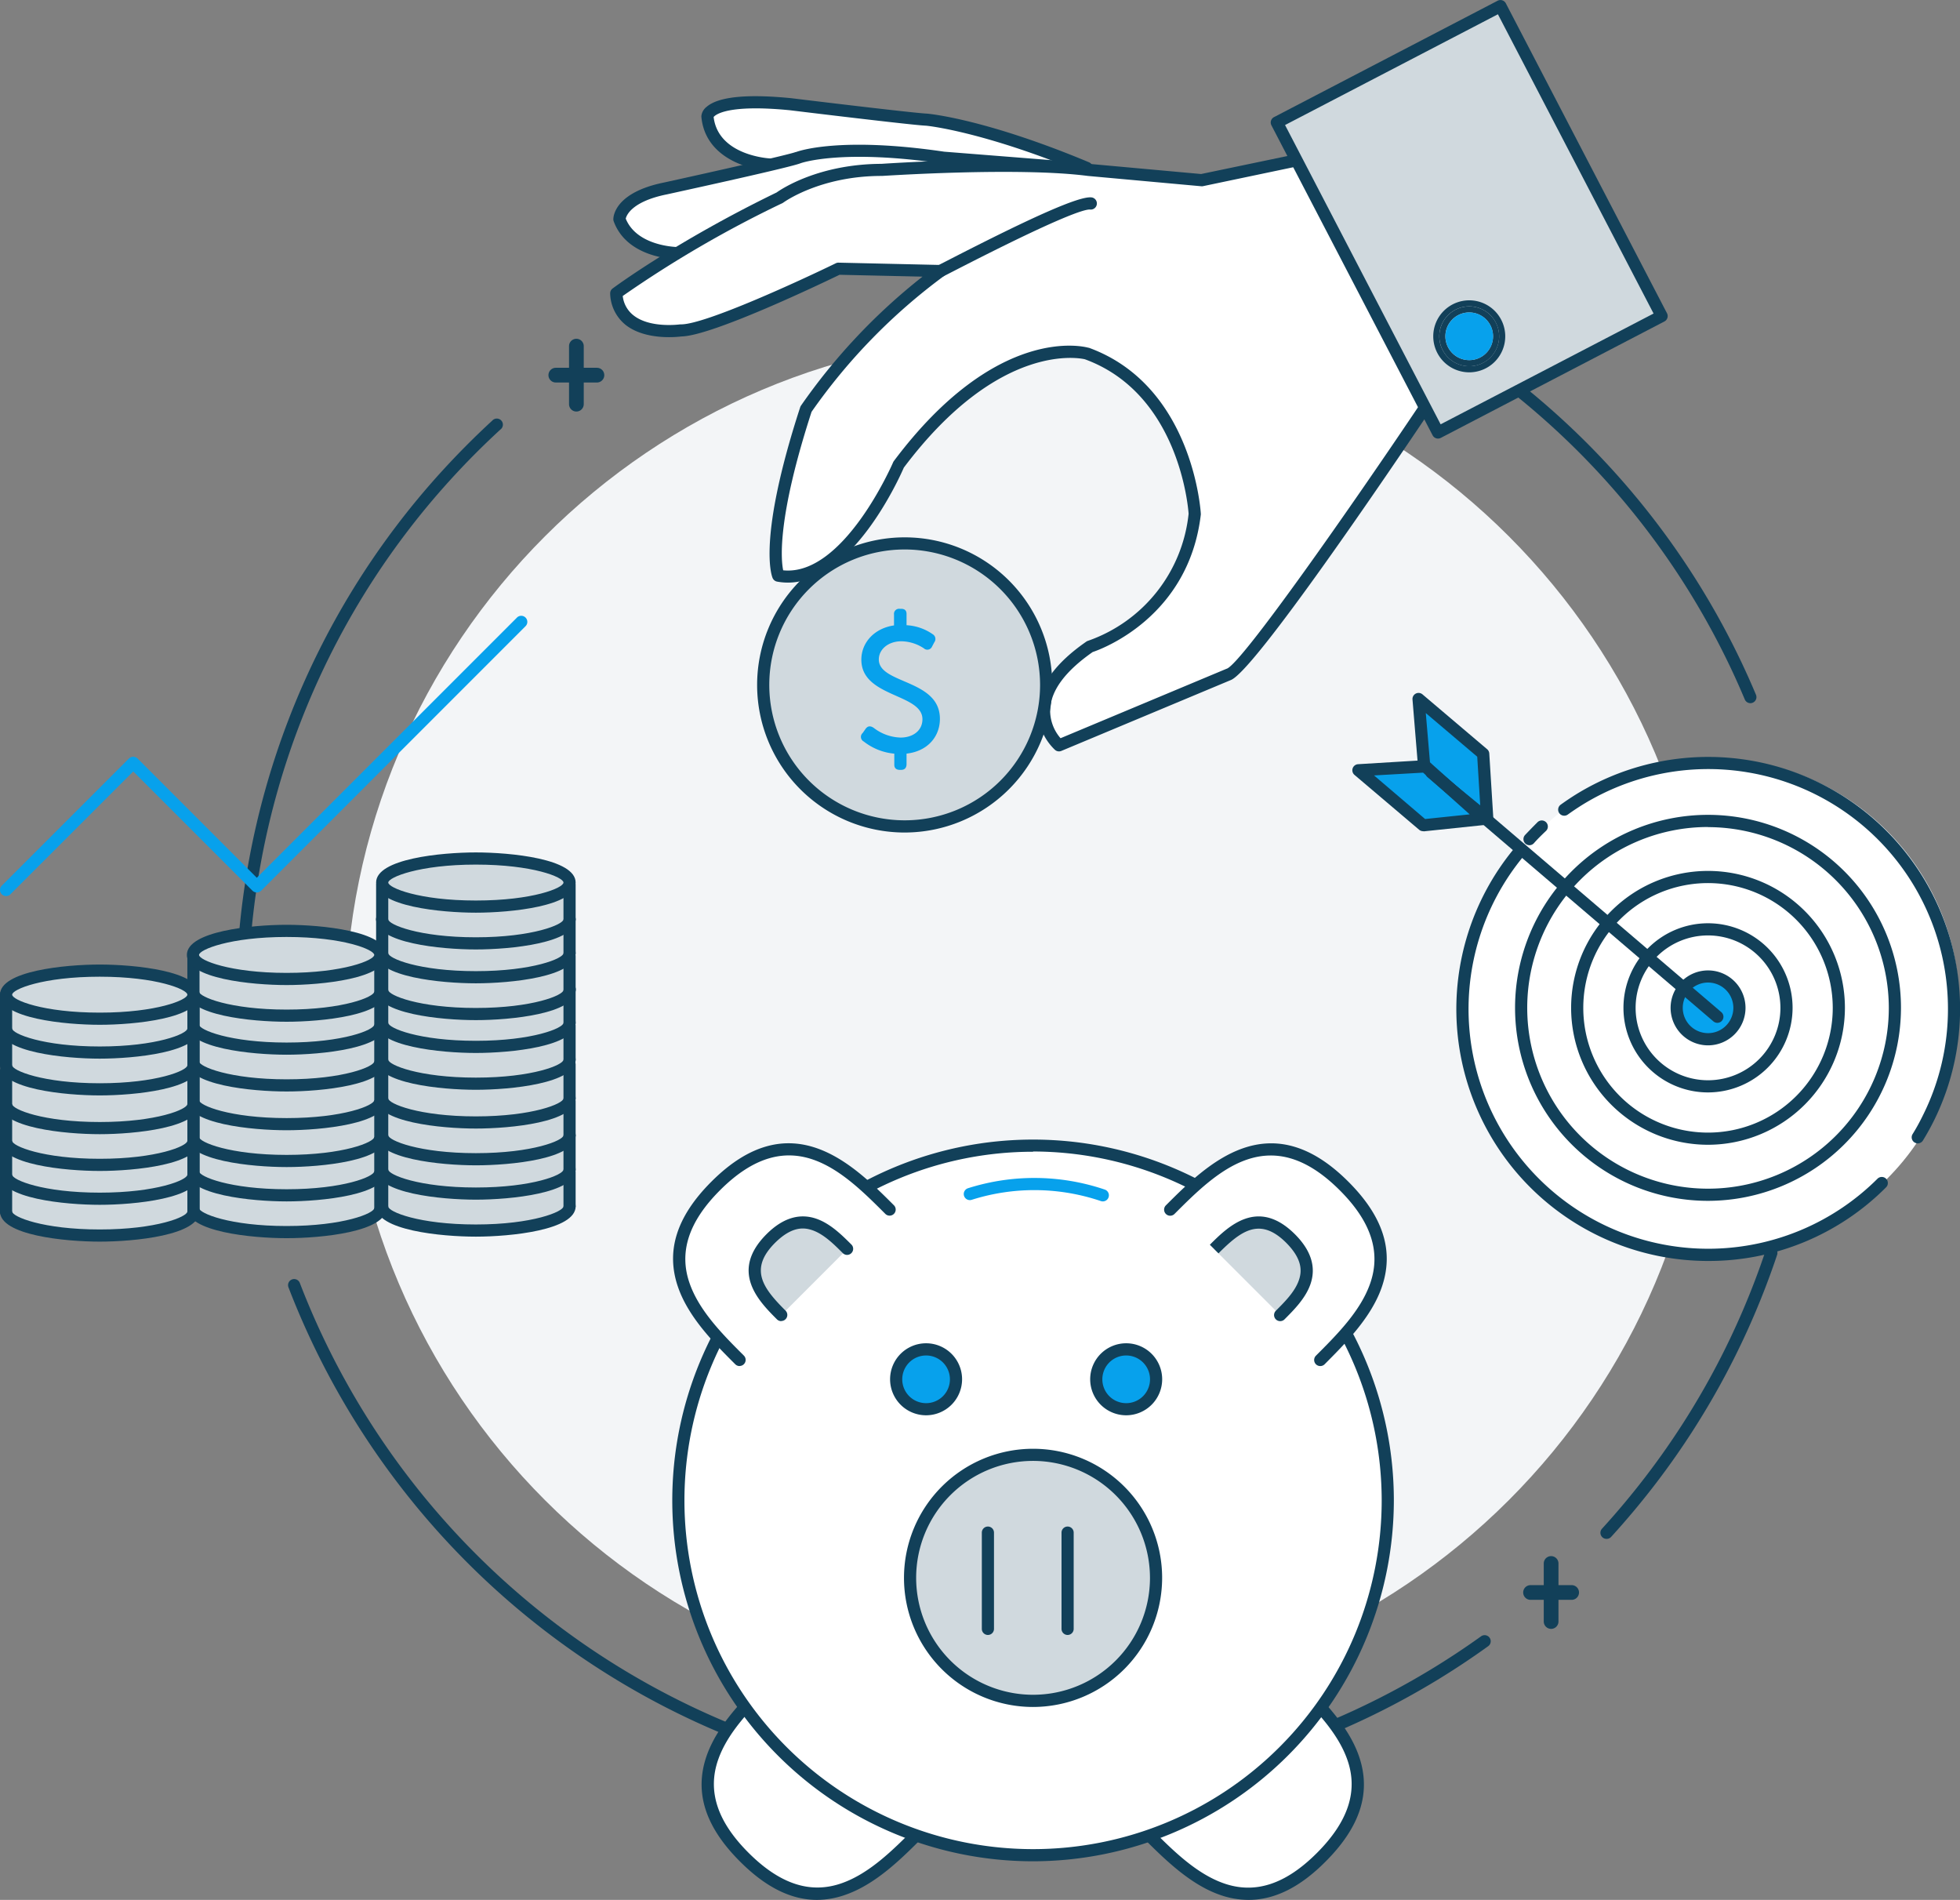 <svg xmlns="http://www.w3.org/2000/svg" viewBox="0 0 483.5 468.58"><rect x="0" y="0" width="483.5" height="468.58" fill="#808080" stroke="none"/><defs><style>.cls-1{fill:#f3f5f7;}.cls-2{fill:#124059;}.cls-3{fill:#d0d9de;}.cls-4{fill:#07a1ec;}.cls-5{fill:#fff;}.cls-6{fill:#07a3ee;}</style></defs><title>Ad Spend Efficiently</title><g id="Layer_2" data-name="Layer 2"><g id="Layer_1-2" data-name="Layer 1"><path class="cls-1" d="M253.32,419.32c-92.74,0-168.19-75.45-168.19-168.19S160.58,82.94,253.32,82.94s168.19,75.45,168.19,168.19S346.06,419.32,253.32,419.32Z"/><path class="cls-2" d="M396.3,379.54a1.5,1.5,0,0,1-1.11-2.51c3.88-4.25,7.62-8.73,11.12-13.33a191.26,191.26,0,0,0,29.22-55.19,1.5,1.5,0,0,1,2.85,1,194.28,194.28,0,0,1-29.68,56.05c-3.55,4.66-7.35,9.21-11.29,13.53A1.5,1.5,0,0,1,396.3,379.54Z"/><path class="cls-2" d="M431.79,173.43a1.5,1.5,0,0,1-1.38-.92c-1.17-2.78-2.42-5.58-3.73-8.32A191.39,191.39,0,0,0,290.23,58.77a1.5,1.5,0,1,1,.56-2.95A194.4,194.4,0,0,1,429.38,162.9c1.33,2.79,2.61,5.63,3.79,8.45a1.5,1.5,0,0,1-1.38,2.08Z"/><path class="cls-2" d="M157.38,80.81a1.5,1.5,0,0,1-.75-2.8,195.34,195.34,0,0,1,86.64-25.35,1.48,1.48,0,0,1,1.57,1.42,1.5,1.5,0,0,1-1.42,1.57,189.7,189.7,0,0,0-85.31,25A1.49,1.49,0,0,1,157.38,80.81Z"/><path class="cls-2" d="M59.72,249a1.5,1.5,0,0,1-1.5-1.5,194.56,194.56,0,0,1,50.62-131.1c4-4.39,8.23-8.65,12.59-12.66a1.5,1.5,0,1,1,2,2.21c-4.3,3.95-8.48,8.15-12.4,12.47A191.57,191.57,0,0,0,61.22,247.5,1.5,1.5,0,0,1,59.72,249Z"/><path class="cls-2" d="M253.32,442.6A195.17,195.17,0,0,1,71.16,317.5a1.5,1.5,0,0,1,2.8-1.08,192.18,192.18,0,0,0,291.4,87.15,1.5,1.5,0,0,1,1.75,2.44A193.72,193.72,0,0,1,253.32,442.6Z"/><path class="cls-2" d="M142.18,101.5a1.82,1.82,0,0,1-1.81-1.81V85.37a1.81,1.81,0,1,1,3.63,0V99.68A1.82,1.82,0,0,1,142.18,101.5Z"/><path class="cls-2" d="M147.25,94.34H137.11a1.81,1.81,0,0,1,0-3.63h10.14a1.81,1.81,0,0,1,0,3.63Z"/><path class="cls-2" d="M382.63,401.74a1.82,1.82,0,0,1-1.81-1.81V385.61a1.81,1.81,0,0,1,3.63,0v14.31A1.82,1.82,0,0,1,382.63,401.74Z"/><path class="cls-2" d="M387.7,394.58H377.56a1.81,1.81,0,0,1,0-3.63H387.7a1.81,1.81,0,0,1,0,3.63Z"/><ellipse class="cls-3" cx="70.71" cy="297.95" rx="23.11" ry="5.93"/><polyline class="cls-3" points="93.82 297.95 93.82 289.6 47.72 289.6 47.72 297.95"/><ellipse class="cls-3" cx="70.71" cy="288.88" rx="23.11" ry="5.93"/><polyline class="cls-3" points="93.82 288.88 93.82 280.53 47.72 280.53 47.72 288.88"/><ellipse class="cls-3" cx="70.71" cy="280.41" rx="23.11" ry="5.93"/><polyline class="cls-3" points="93.82 280.41 93.82 272.06 47.72 272.06 47.72 280.41"/><ellipse class="cls-3" cx="70.71" cy="271.33" rx="23.11" ry="5.93"/><polyline class="cls-3" points="93.82 271.33 93.82 262.98 47.72 262.98 47.72 271.33"/><ellipse class="cls-3" cx="70.71" cy="261.77" rx="23.11" ry="5.93"/><polyline class="cls-3" points="93.82 261.77 93.82 253.43 47.72 253.43 47.72 261.77"/><ellipse class="cls-3" cx="70.71" cy="252.7" rx="23.11" ry="5.93"/><polyline class="cls-3" points="93.82 252.7 93.82 244.35 47.72 244.35 47.72 252.7"/><ellipse class="cls-3" cx="70.71" cy="244.35" rx="23.11" ry="5.93"/><ellipse class="cls-3" cx="70.71" cy="244.59" rx="23.11" ry="5.93"/><polyline class="cls-3" points="93.82 244.59 93.82 236.24 47.72 236.24 47.72 244.59"/><ellipse class="cls-3" cx="70.71" cy="235.52" rx="23.11" ry="5.93"/><ellipse class="cls-3" cx="70.71" cy="297.95" rx="23.11" ry="5.93"/><path class="cls-2" d="M70.71,305.38c-8.51,0-24.61-1.55-24.61-7.43s16.1-7.43,24.61-7.43,24.61,1.55,24.61,7.43S79.22,305.38,70.71,305.38Zm0-11.86c-14,0-21.61,3.14-21.61,4.43s7.57,4.43,21.61,4.43,21.61-3.14,21.61-4.43S84.75,293.52,70.71,293.52Z"/><polyline class="cls-3" points="93.82 297.95 93.82 289.6 47.72 289.6 47.72 297.95"/><path class="cls-2" d="M93.82,299.45a1.5,1.5,0,0,1-1.5-1.5V291.1H49.22V298a1.5,1.5,0,0,1-3,0V289.6a1.5,1.5,0,0,1,1.5-1.5h46.1a1.5,1.5,0,0,1,1.5,1.5V298A1.5,1.5,0,0,1,93.82,299.45Z"/><ellipse class="cls-3" cx="70.71" cy="288.88" rx="23.11" ry="5.93"/><path class="cls-2" d="M70.71,296.31c-8.51,0-24.61-1.55-24.61-7.43s16.1-7.43,24.61-7.43,24.61,1.55,24.61,7.43S79.22,296.31,70.71,296.31Zm0-11.86c-14,0-21.61,3.14-21.61,4.43s7.57,4.43,21.61,4.43,21.61-3.14,21.61-4.43S84.75,284.45,70.71,284.45Z"/><polyline class="cls-3" points="93.82 288.88 93.82 280.53 47.72 280.53 47.72 288.88"/><path class="cls-2" d="M93.82,290.38a1.5,1.5,0,0,1-1.5-1.5V282H49.22v6.85a1.5,1.5,0,0,1-3,0v-8.35a1.5,1.5,0,0,1,1.5-1.5h46.1a1.5,1.5,0,0,1,1.5,1.5v8.35A1.5,1.5,0,0,1,93.82,290.38Z"/><ellipse class="cls-3" cx="70.71" cy="280.41" rx="23.11" ry="5.93"/><path class="cls-2" d="M70.71,287.84c-8.51,0-24.61-1.55-24.61-7.43S62.2,273,70.71,273s24.61,1.55,24.61,7.43S79.22,287.84,70.71,287.84Zm0-11.86c-14,0-21.61,3.14-21.61,4.43s7.57,4.43,21.61,4.43,21.61-3.14,21.61-4.43S84.75,276,70.71,276Z"/><polyline class="cls-3" points="93.82 280.41 93.82 272.06 47.72 272.06 47.72 280.41"/><path class="cls-2" d="M93.82,281.91a1.5,1.5,0,0,1-1.5-1.5v-6.85H49.22v6.85a1.5,1.5,0,0,1-3,0v-8.35a1.5,1.5,0,0,1,1.5-1.5h46.1a1.5,1.5,0,0,1,1.5,1.5v8.35A1.5,1.5,0,0,1,93.82,281.91Z"/><ellipse class="cls-3" cx="70.71" cy="271.33" rx="23.11" ry="5.93"/><path class="cls-2" d="M70.71,278.76c-8.51,0-24.61-1.55-24.61-7.43s16.1-7.43,24.61-7.43,24.61,1.55,24.61,7.43S79.22,278.76,70.71,278.76Zm0-11.86c-14,0-21.61,3.14-21.61,4.43s7.57,4.43,21.61,4.43,21.61-3.14,21.61-4.43S84.75,266.9,70.71,266.9Z"/><polyline class="cls-3" points="93.82 271.33 93.82 262.98 47.72 262.98 47.72 271.33"/><path class="cls-2" d="M93.82,272.83a1.5,1.5,0,0,1-1.5-1.5v-6.85H49.22v6.85a1.5,1.5,0,0,1-3,0V263a1.5,1.5,0,0,1,1.5-1.5h46.1a1.5,1.5,0,0,1,1.5,1.5v8.35A1.5,1.5,0,0,1,93.82,272.83Z"/><ellipse class="cls-3" cx="70.71" cy="261.77" rx="23.11" ry="5.93"/><path class="cls-2" d="M70.71,269.2c-8.51,0-24.61-1.55-24.61-7.43s16.1-7.43,24.61-7.43,24.61,1.55,24.61,7.43S79.22,269.2,70.71,269.2Zm0-11.86c-14,0-21.61,3.14-21.61,4.43s7.57,4.43,21.61,4.43,21.61-3.14,21.61-4.43S84.75,257.34,70.71,257.34Z"/><polyline class="cls-3" points="93.82 261.77 93.82 253.43 47.72 253.43 47.72 261.77"/><path class="cls-2" d="M93.82,263.27a1.5,1.5,0,0,1-1.5-1.5v-6.85H49.22v6.85a1.5,1.5,0,0,1-3,0v-8.35a1.5,1.5,0,0,1,1.5-1.5h46.1a1.5,1.5,0,0,1,1.5,1.5v8.35A1.5,1.5,0,0,1,93.82,263.27Z"/><ellipse class="cls-3" cx="70.71" cy="252.7" rx="23.11" ry="5.93"/><path class="cls-2" d="M70.71,260.13c-8.51,0-24.61-1.55-24.61-7.43s16.1-7.43,24.61-7.43,24.61,1.55,24.61,7.43S79.22,260.13,70.71,260.13Zm0-11.86c-14,0-21.61,3.14-21.61,4.43s7.57,4.43,21.61,4.43S92.32,254,92.32,252.7,84.75,248.27,70.71,248.27Z"/><polyline class="cls-3" points="93.82 252.7 93.82 244.35 47.72 244.35 47.72 252.7"/><path class="cls-2" d="M93.82,254.2a1.5,1.5,0,0,1-1.5-1.5v-6.85H49.22v6.85a1.5,1.5,0,0,1-3,0v-8.35a1.5,1.5,0,0,1,1.5-1.5h46.1a1.5,1.5,0,0,1,1.5,1.5v8.35A1.5,1.5,0,0,1,93.82,254.2Z"/><ellipse class="cls-3" cx="70.71" cy="244.35" rx="23.11" ry="5.93"/><path class="cls-2" d="M70.71,251.78c-8.51,0-24.61-1.55-24.61-7.43s16.1-7.43,24.61-7.43,24.61,1.55,24.61,7.43S79.22,251.78,70.71,251.78Zm0-11.86c-14,0-21.61,3.14-21.61,4.43s7.57,4.43,21.61,4.43,21.61-3.14,21.61-4.43S84.75,239.92,70.71,239.92Z"/><ellipse class="cls-3" cx="70.71" cy="244.59" rx="23.11" ry="5.93"/><path class="cls-2" d="M70.71,252c-8.51,0-24.61-1.55-24.61-7.43s16.1-7.43,24.61-7.43,24.61,1.55,24.61,7.43S79.22,252,70.71,252Zm0-11.86c-14,0-21.61,3.14-21.61,4.43S56.67,249,70.71,249s21.61-3.14,21.61-4.43S84.75,240.16,70.71,240.16Z"/><polyline class="cls-3" points="93.82 244.59 93.82 236.24 47.72 236.24 47.72 244.59"/><path class="cls-2" d="M93.82,246.09a1.5,1.5,0,0,1-1.5-1.5v-6.85H49.22v6.85a1.5,1.5,0,0,1-3,0v-8.35a1.5,1.5,0,0,1,1.5-1.5h46.1a1.5,1.5,0,0,1,1.5,1.5v8.35A1.5,1.5,0,0,1,93.82,246.09Z"/><ellipse class="cls-3" cx="70.71" cy="235.52" rx="23.11" ry="5.93"/><path class="cls-2" d="M70.71,242.95c-8.51,0-24.61-1.55-24.61-7.43s16.1-7.43,24.61-7.43,24.61,1.55,24.61,7.43S79.22,242.95,70.71,242.95Zm0-11.86c-14,0-21.61,3.14-21.61,4.43s7.57,4.43,21.61,4.43,21.61-3.14,21.61-4.43S84.75,231.09,70.71,231.09Z"/><ellipse class="cls-3" cx="117.39" cy="297.53" rx="23.11" ry="5.93"/><polyline class="cls-3" points="140.5 297.53 140.5 289.18 94.28 289.18 94.28 297.53"/><ellipse class="cls-3" cx="117.39" cy="288.45" rx="23.11" ry="5.93"/><polyline class="cls-3" points="140.5 288.45 140.5 280.11 94.28 280.11 94.28 288.45"/><ellipse class="cls-3" cx="117.39" cy="279.98" rx="23.11" ry="5.93"/><polyline class="cls-3" points="140.5 279.98 140.5 271.63 94.28 271.63 94.28 279.98"/><ellipse class="cls-3" cx="117.39" cy="270.91" rx="23.11" ry="5.93"/><polyline class="cls-3" points="140.5 270.91 140.5 262.56 94.28 262.56 94.28 270.91"/><ellipse class="cls-3" cx="117.39" cy="261.35" rx="23.11" ry="5.93"/><polyline class="cls-3" points="140.5 261.35 140.5 253 94.28 253 94.28 261.35"/><ellipse class="cls-3" cx="117.39" cy="252.28" rx="23.11" ry="5.93"/><polyline class="cls-3" points="140.5 252.28 140.5 243.93 94.28 243.93 94.28 252.28"/><ellipse class="cls-3" cx="117.39" cy="243.93" rx="23.11" ry="5.93"/><ellipse class="cls-3" cx="117.39" cy="244.17" rx="23.11" ry="5.93"/><polyline class="cls-3" points="140.5 244.17 140.5 235.82 94.28 235.82 94.28 244.17"/><ellipse class="cls-3" cx="117.39" cy="235.09" rx="23.11" ry="5.93"/><polyline class="cls-3" points="140.5 235.09 140.5 226.74 94.28 226.74 94.28 235.09"/><ellipse class="cls-3" cx="117.39" cy="226.74" rx="23.11" ry="5.93"/><polyline class="cls-3" points="140.5 226.74 140.5 218.27 94.28 218.27 94.28 226.74"/><ellipse class="cls-3" cx="117.39" cy="217.67" rx="23.11" ry="5.93"/><ellipse class="cls-3" cx="117.39" cy="297.53" rx="23.11" ry="5.93"/><path class="cls-2" d="M117.39,305c-8.51,0-24.61-1.55-24.61-7.43s16.1-7.43,24.61-7.43S142,291.65,142,297.53,125.9,305,117.39,305Zm0-11.86c-14,0-21.61,3.14-21.61,4.43s7.57,4.43,21.61,4.43S139,298.81,139,297.53,131.42,293.1,117.39,293.1Z"/><polyline class="cls-3" points="140.5 297.53 140.5 289.18 94.28 289.18 94.28 297.53"/><path class="cls-2" d="M140.5,299a1.5,1.5,0,0,1-1.5-1.5v-6.85H95.78v6.85a1.5,1.5,0,0,1-3,0v-8.35a1.5,1.5,0,0,1,1.5-1.5H140.5a1.5,1.5,0,0,1,1.5,1.5v8.35A1.5,1.5,0,0,1,140.5,299Z"/><ellipse class="cls-3" cx="117.39" cy="288.45" rx="23.11" ry="5.93"/><path class="cls-2" d="M117.39,295.88c-8.51,0-24.61-1.55-24.61-7.43s16.1-7.43,24.61-7.43S142,282.58,142,288.45,125.9,295.88,117.39,295.88Zm0-11.86c-14,0-21.61,3.14-21.61,4.43s7.57,4.43,21.61,4.43S139,289.74,139,288.45,131.42,284,117.39,284Z"/><polyline class="cls-3" points="140.5 288.45 140.5 280.11 94.28 280.11 94.28 288.45"/><path class="cls-2" d="M140.5,290a1.5,1.5,0,0,1-1.5-1.5v-6.85H95.78v6.85a1.5,1.5,0,0,1-3,0v-8.35a1.5,1.5,0,0,1,1.5-1.5H140.5a1.5,1.5,0,0,1,1.5,1.5v8.35A1.5,1.5,0,0,1,140.5,290Z"/><ellipse class="cls-3" cx="117.39" cy="279.98" rx="23.11" ry="5.93"/><path class="cls-2" d="M117.39,287.41c-8.51,0-24.61-1.55-24.61-7.43s16.1-7.43,24.61-7.43S142,274.11,142,280,125.9,287.41,117.39,287.41Zm0-11.86c-14,0-21.61,3.14-21.61,4.43s7.57,4.43,21.61,4.43S139,281.27,139,280,131.42,275.56,117.39,275.56Z"/><polyline class="cls-3" points="140.5 279.98 140.5 271.63 94.28 271.63 94.28 279.98"/><path class="cls-2" d="M140.5,281.48A1.5,1.5,0,0,1,139,280v-6.85H95.78V280a1.5,1.5,0,0,1-3,0v-8.35a1.5,1.5,0,0,1,1.5-1.5H140.5a1.5,1.5,0,0,1,1.5,1.5V280A1.5,1.5,0,0,1,140.5,281.48Z"/><ellipse class="cls-3" cx="117.39" cy="270.91" rx="23.11" ry="5.93"/><path class="cls-2" d="M117.39,278.34c-8.51,0-24.61-1.55-24.61-7.43s16.1-7.43,24.61-7.43S142,265,142,270.91,125.9,278.34,117.39,278.34Zm0-11.86c-14,0-21.61,3.14-21.61,4.43s7.57,4.43,21.61,4.43S139,272.19,139,270.91,131.42,266.48,117.39,266.48Z"/><polyline class="cls-3" points="140.5 270.91 140.5 262.56 94.28 262.56 94.28 270.91"/><path class="cls-2" d="M140.5,272.41a1.5,1.5,0,0,1-1.5-1.5v-6.85H95.78v6.85a1.5,1.5,0,0,1-3,0v-8.35a1.5,1.5,0,0,1,1.5-1.5H140.5a1.5,1.5,0,0,1,1.5,1.5v8.35A1.5,1.5,0,0,1,140.5,272.41Z"/><ellipse class="cls-3" cx="117.39" cy="261.35" rx="23.11" ry="5.93"/><path class="cls-2" d="M117.39,268.78c-8.51,0-24.61-1.55-24.61-7.43s16.1-7.43,24.61-7.43S142,255.47,142,261.35,125.9,268.78,117.39,268.78Zm0-11.86c-14,0-21.61,3.14-21.61,4.43s7.57,4.43,21.61,4.43S139,262.64,139,261.35,131.42,256.92,117.39,256.92Z"/><polyline class="cls-3" points="140.5 261.35 140.5 253 94.28 253 94.28 261.35"/><path class="cls-2" d="M140.5,262.85a1.5,1.5,0,0,1-1.5-1.5V254.5H95.78v6.85a1.5,1.5,0,0,1-3,0V253a1.5,1.5,0,0,1,1.5-1.5H140.5A1.5,1.5,0,0,1,142,253v8.35A1.5,1.5,0,0,1,140.5,262.85Z"/><ellipse class="cls-3" cx="117.39" cy="252.28" rx="23.11" ry="5.93"/><path class="cls-2" d="M117.39,259.7c-8.51,0-24.61-1.55-24.61-7.43s16.1-7.43,24.61-7.43S142,246.4,142,252.27,125.9,259.7,117.39,259.7Zm0-11.86c-14,0-21.61,3.14-21.61,4.43s7.57,4.43,21.61,4.43S139,253.56,139,252.27,131.42,247.85,117.39,247.85Z"/><polyline class="cls-3" points="140.5 252.28 140.5 243.93 94.28 243.93 94.28 252.28"/><path class="cls-2" d="M140.5,253.77a1.5,1.5,0,0,1-1.5-1.5v-6.85H95.78v6.85a1.5,1.5,0,0,1-3,0v-8.35a1.5,1.5,0,0,1,1.5-1.5H140.5a1.5,1.5,0,0,1,1.5,1.5v8.35A1.5,1.5,0,0,1,140.5,253.77Z"/><ellipse class="cls-3" cx="117.39" cy="243.93" rx="23.11" ry="5.93"/><path class="cls-2" d="M117.39,251.36c-8.51,0-24.61-1.55-24.61-7.43s16.1-7.43,24.61-7.43S142,238,142,243.93,125.9,251.36,117.39,251.36Zm0-11.86c-14,0-21.61,3.14-21.61,4.43s7.57,4.43,21.61,4.43S139,245.21,139,243.93,131.42,239.5,117.39,239.5Z"/><ellipse class="cls-3" cx="117.39" cy="244.17" rx="23.11" ry="5.93"/><path class="cls-2" d="M117.39,251.6c-8.51,0-24.61-1.55-24.61-7.43s16.1-7.43,24.61-7.43S142,238.29,142,244.17,125.9,251.6,117.39,251.6Zm0-11.86c-14,0-21.61,3.14-21.61,4.43s7.57,4.43,21.61,4.43S139,245.45,139,244.17,131.42,239.74,117.39,239.74Z"/><polyline class="cls-3" points="140.5 244.17 140.5 235.82 94.28 235.82 94.28 244.17"/><path class="cls-2" d="M140.5,245.67a1.5,1.5,0,0,1-1.5-1.5v-6.85H95.78v6.85a1.5,1.5,0,0,1-3,0v-8.35a1.5,1.5,0,0,1,1.5-1.5H140.5a1.5,1.5,0,0,1,1.5,1.5v8.35A1.5,1.5,0,0,1,140.5,245.67Z"/><ellipse class="cls-3" cx="117.39" cy="235.09" rx="23.11" ry="5.93"/><path class="cls-2" d="M117.39,242.52c-8.51,0-24.61-1.55-24.61-7.43s16.1-7.43,24.61-7.43S142,229.22,142,235.09,125.9,242.52,117.39,242.52Zm0-11.86c-14,0-21.61,3.14-21.61,4.43s7.57,4.43,21.61,4.43S139,236.38,139,235.09,131.42,230.66,117.39,230.66Z"/><polyline class="cls-3" points="140.5 235.09 140.5 226.74 94.28 226.74 94.28 235.09"/><path class="cls-2" d="M140.5,236.59a1.5,1.5,0,0,1-1.5-1.5v-6.85H95.78v6.85a1.5,1.5,0,1,1-3,0v-8.35a1.5,1.5,0,0,1,1.5-1.5H140.5a1.5,1.5,0,0,1,1.5,1.5v8.35A1.5,1.5,0,0,1,140.5,236.59Z"/><ellipse class="cls-3" cx="117.39" cy="226.74" rx="23.11" ry="5.93"/><path class="cls-2" d="M117.39,234.17c-8.51,0-24.61-1.55-24.61-7.43s16.1-7.43,24.61-7.43S142,220.87,142,226.74,125.9,234.17,117.39,234.17Zm0-11.86c-14,0-21.61,3.14-21.61,4.43s7.57,4.43,21.61,4.43S139,228,139,226.74,131.42,222.32,117.39,222.32Z"/><polyline class="cls-3" points="140.5 226.74 140.5 218.27 94.28 218.27 94.28 226.74"/><path class="cls-2" d="M140.5,228.24a1.5,1.5,0,0,1-1.5-1.5v-7H95.78v7a1.5,1.5,0,0,1-3,0v-8.47a1.5,1.5,0,0,1,1.5-1.5H140.5a1.5,1.5,0,0,1,1.5,1.5v8.47A1.5,1.5,0,0,1,140.5,228.24Z"/><ellipse class="cls-3" cx="117.39" cy="217.67" rx="23.11" ry="5.93"/><path class="cls-2" d="M117.39,225.1c-8.51,0-24.61-1.55-24.61-7.43s16.1-7.43,24.61-7.43S142,211.79,142,217.67,125.9,225.1,117.39,225.1Zm0-11.86c-14,0-21.61,3.14-21.61,4.43s7.57,4.43,21.61,4.43S139,219,139,217.67,131.42,213.24,117.39,213.24Z"/><ellipse class="cls-3" cx="24.61" cy="298.8" rx="23.11" ry="5.93"/><polyline class="cls-3" points="47.72 298.8 47.72 290.45 1.5 290.45 1.5 298.8"/><ellipse class="cls-3" cx="24.61" cy="289.72" rx="23.11" ry="5.93"/><polyline class="cls-3" points="47.72 289.72 47.72 281.38 1.5 281.38 1.5 289.72"/><ellipse class="cls-3" cx="24.61" cy="281.38" rx="23.11" ry="5.93"/><polyline class="cls-3" points="47.72 281.38 47.72 273.03 1.5 273.03 1.5 281.38"/><ellipse class="cls-3" cx="24.61" cy="272.3" rx="23.11" ry="5.93"/><polyline class="cls-3" points="47.72 272.3 47.72 263.95 1.5 263.95 1.5 272.3"/><ellipse class="cls-3" cx="24.61" cy="262.74" rx="23.11" ry="5.93"/><polyline class="cls-3" points="47.72 262.74 47.72 254.39 1.5 254.39 1.5 262.74"/><ellipse class="cls-3" cx="24.61" cy="253.67" rx="23.11" ry="5.93"/><polyline class="cls-3" points="47.72 253.67 47.72 245.32 1.5 245.32 1.5 253.67"/><ellipse class="cls-3" cx="24.61" cy="245.32" rx="23.11" ry="5.93"/><ellipse class="cls-3" cx="24.61" cy="298.8" rx="23.11" ry="5.93"/><path class="cls-2" d="M24.61,306.23C16.1,306.23,0,304.68,0,298.8s16.1-7.43,24.61-7.43,24.61,1.55,24.61,7.43S33.12,306.23,24.61,306.23Zm0-11.86c-14,0-21.61,3.14-21.61,4.43s7.57,4.43,21.61,4.43,21.61-3.14,21.61-4.43S38.65,294.37,24.61,294.37Z"/><polyline class="cls-3" points="47.72 298.8 47.72 290.45 1.5 290.45 1.5 298.8"/><path class="cls-2" d="M47.72,300.3a1.5,1.5,0,0,1-1.5-1.5V292H3v6.85a1.5,1.5,0,0,1-3,0v-8.35A1.5,1.5,0,0,1,1.5,289H47.72a1.5,1.5,0,0,1,1.5,1.5v8.35A1.5,1.5,0,0,1,47.72,300.3Z"/><ellipse class="cls-3" cx="24.61" cy="289.72" rx="23.11" ry="5.93"/><path class="cls-2" d="M24.61,297.15C16.1,297.15,0,295.6,0,289.72s16.1-7.43,24.61-7.43,24.61,1.55,24.61,7.43S33.12,297.15,24.61,297.15Zm0-11.86c-14,0-21.61,3.14-21.61,4.43s7.57,4.43,21.61,4.43,21.61-3.14,21.61-4.43S38.65,285.3,24.61,285.3Z"/><polyline class="cls-3" points="47.72 289.72 47.72 281.38 1.5 281.38 1.5 289.72"/><path class="cls-2" d="M47.72,291.22a1.5,1.5,0,0,1-1.5-1.5v-6.85H3v6.85a1.5,1.5,0,0,1-3,0v-8.35a1.5,1.5,0,0,1,1.5-1.5H47.72a1.5,1.5,0,0,1,1.5,1.5v8.35A1.5,1.5,0,0,1,47.72,291.22Z"/><ellipse class="cls-3" cx="24.61" cy="281.38" rx="23.11" ry="5.93"/><path class="cls-2" d="M24.61,288.8C16.1,288.8,0,287.25,0,281.38s16.1-7.43,24.61-7.43,24.61,1.55,24.61,7.43S33.12,288.8,24.61,288.8Zm0-11.86c-14,0-21.61,3.14-21.61,4.43s7.57,4.43,21.61,4.43,21.61-3.14,21.61-4.43S38.65,276.95,24.61,276.95Z"/><polyline class="cls-3" points="47.72 281.38 47.72 273.03 1.5 273.03 1.5 281.38"/><path class="cls-2" d="M47.72,282.88a1.5,1.5,0,0,1-1.5-1.5v-6.85H3v6.85a1.5,1.5,0,0,1-3,0V273a1.5,1.5,0,0,1,1.5-1.5H47.72a1.5,1.5,0,0,1,1.5,1.5v8.35A1.5,1.5,0,0,1,47.72,282.88Z"/><ellipse class="cls-3" cx="24.61" cy="272.3" rx="23.11" ry="5.93"/><path class="cls-2" d="M24.61,279.73C16.1,279.73,0,278.18,0,272.3s16.1-7.43,24.61-7.43,24.61,1.55,24.61,7.43S33.12,279.73,24.61,279.73Zm0-11.86C10.57,267.87,3,271,3,272.3s7.57,4.43,21.61,4.43,21.61-3.14,21.61-4.43S38.65,267.87,24.61,267.87Z"/><polyline class="cls-3" points="47.72 272.3 47.72 263.95 1.5 263.95 1.5 272.3"/><path class="cls-2" d="M47.72,273.8a1.5,1.5,0,0,1-1.5-1.5v-6.85H3v6.85a1.5,1.5,0,0,1-3,0V264a1.5,1.5,0,0,1,1.5-1.5H47.72a1.5,1.5,0,0,1,1.5,1.5v8.35A1.5,1.5,0,0,1,47.72,273.8Z"/><ellipse class="cls-3" cx="24.61" cy="262.74" rx="23.11" ry="5.93"/><path class="cls-2" d="M24.61,270.17C16.1,270.17,0,268.62,0,262.74s16.1-7.43,24.61-7.43,24.61,1.55,24.61,7.43S33.12,270.17,24.61,270.17Zm0-11.86c-14,0-21.61,3.14-21.61,4.43s7.57,4.43,21.61,4.43,21.61-3.14,21.61-4.43S38.65,258.31,24.61,258.31Z"/><polyline class="cls-3" points="47.72 262.74 47.72 254.39 1.5 254.39 1.5 262.74"/><path class="cls-2" d="M47.72,264.24a1.5,1.5,0,0,1-1.5-1.5v-6.85H3v6.85a1.5,1.5,0,0,1-3,0v-8.35a1.5,1.5,0,0,1,1.5-1.5H47.72a1.5,1.5,0,0,1,1.5,1.5v8.35A1.5,1.5,0,0,1,47.72,264.24Z"/><ellipse class="cls-3" cx="24.61" cy="253.67" rx="23.11" ry="5.93"/><path class="cls-2" d="M24.61,261.1C16.1,261.1,0,259.54,0,253.67s16.1-7.43,24.61-7.43,24.61,1.55,24.61,7.43S33.12,261.1,24.61,261.1Zm0-11.86c-14,0-21.61,3.14-21.61,4.43s7.57,4.43,21.61,4.43,21.61-3.14,21.61-4.43S38.65,249.24,24.61,249.24Z"/><polyline class="cls-3" points="47.72 253.67 47.72 245.32 1.5 245.32 1.5 253.67"/><path class="cls-2" d="M47.72,255.17a1.5,1.5,0,0,1-1.5-1.5v-6.85H3v6.85a1.5,1.5,0,0,1-3,0v-8.35a1.5,1.5,0,0,1,1.5-1.5H47.72a1.5,1.5,0,0,1,1.5,1.5v8.35A1.5,1.5,0,0,1,47.72,255.17Z"/><ellipse class="cls-3" cx="24.61" cy="245.32" rx="23.11" ry="5.93"/><path class="cls-2" d="M24.61,252.75C16.1,252.75,0,251.19,0,245.32s16.1-7.43,24.61-7.43,24.61,1.55,24.61,7.43S33.12,252.75,24.61,252.75Zm0-11.86C10.57,240.89,3,244,3,245.32s7.57,4.43,21.61,4.43,21.61-3.14,21.61-4.43S38.65,240.89,24.61,240.89Z"/><path class="cls-4" d="M1.5,221a1.5,1.5,0,0,1-1.06-2.56l31.37-31.37a1.54,1.54,0,0,1,2.12,0l29.42,29.42,64.21-64.21a1.5,1.5,0,0,1,2.12,2.12L64.41,219.69a1.54,1.54,0,0,1-2.12,0L32.87,190.27,2.56,220.57A1.5,1.5,0,0,1,1.5,221Z"/><circle class="cls-5" cx="422.62" cy="247.84" r="60.66"/><path class="cls-2" d="M421.34,296.17a47.6,47.6,0,1,1,47.6-47.6A47.65,47.65,0,0,1,421.34,296.17Zm0-92.2a44.6,44.6,0,1,0,44.6,44.6A44.65,44.65,0,0,0,421.34,204Z"/><path class="cls-2" d="M421.34,282.34a33.77,33.77,0,1,1,33.77-33.77A33.81,33.81,0,0,1,421.34,282.34Zm0-64.54a30.77,30.77,0,1,0,30.77,30.77A30.8,30.8,0,0,0,421.34,217.8Z"/><path class="cls-2" d="M421.34,269.43a20.86,20.86,0,1,1,20.86-20.86A20.89,20.89,0,0,1,421.34,269.43Zm0-38.72a17.86,17.86,0,1,0,17.86,17.86A17.88,17.88,0,0,0,421.34,230.71Z"/><circle class="cls-6" cx="421.34" cy="248.57" r="7.74"/><path class="cls-2" d="M421.34,257.82a9.24,9.24,0,1,1,9.25-9.24A9.25,9.25,0,0,1,421.34,257.82Zm0-15.49a6.24,6.24,0,1,0,6.25,6.24A6.25,6.25,0,0,0,421.34,242.33Z"/><polygon class="cls-4" points="351.38 189.32 366.86 201.97 365.87 185.92 349.93 172.4 351.15 187.18 351.38 189.32"/><path class="cls-2" d="M366.86,203.47a1.5,1.5,0,0,1-.95-.34l-15.49-12.64a1.5,1.5,0,0,1-.54-1l-.22-2.15-1.22-14.81a1.5,1.5,0,0,1,2.47-1.27l15.94,13.52a1.5,1.5,0,0,1,.53,1.05l1,16a1.5,1.5,0,0,1-1.5,1.59ZM352.8,188.55l12.35,10.08-.74-12-12.69-10.76Z"/><polygon class="cls-4" points="351.61 189 366.1 201.97 366.1 201.97 351.07 203.54 335.13 190.02 351.61 189"/><path class="cls-2" d="M351.07,205a1.5,1.5,0,0,1-1-.36l-15.94-13.52a1.5,1.5,0,0,1,.88-2.64l16.48-1a1.49,1.49,0,0,1,1.09.38l14.49,13a1.5,1.5,0,0,1-.84,2.61l-15,1.57Zm-12.12-13.75L351.55,202l11-1.15-11.5-10.29Z"/><path class="cls-2" d="M423.67,252.27a1.5,1.5,0,0,1-1-.36l-70.53-60.24a1.5,1.5,0,0,1,1.95-2.28l70.53,60.24a1.5,1.5,0,0,1-1,2.64Z"/><path class="cls-2" d="M473.08,282a1.5,1.5,0,0,1-1.28-2.28c1-1.6,1.9-3.28,2.73-5a58.56,58.56,0,0,0,6-25.92,59.13,59.13,0,0,0-90.18-50.31c-1.22.76-2.43,1.57-3.6,2.41a1.5,1.5,0,1,1-1.76-2.43c1.23-.89,2.5-1.74,3.78-2.54a62.14,62.14,0,0,1,88.48,80.1c-.87,1.78-1.83,3.53-2.87,5.22A1.5,1.5,0,0,1,473.08,282Z"/><path class="cls-2" d="M421.38,311a62.12,62.12,0,0,1-48.22-101.29,1.5,1.5,0,0,1,2.33,1.89,59.12,59.12,0,0,0,87.69,79.08,1.5,1.5,0,0,1,2.12,2.12A61.71,61.71,0,0,1,421.38,311Z"/><path class="cls-2" d="M377.31,208.46a1.5,1.5,0,0,1-1.11-2.51c1-1.05,2-2.09,3-3.08A1.5,1.5,0,1,1,381.3,205c-1,.95-2,1.93-2.88,2.93A1.5,1.5,0,0,1,377.31,208.46Z"/><path class="cls-5" d="M189.81,40.58S175.53,40,174.5,28.68c0,0,.2-5,20.52-3,0,0,30.28,3.69,33.53,3.8,0,0,13.92,1.21,39.48,11.84"/><path class="cls-2" d="M268,42.87a1.49,1.49,0,0,1-.58-.12C242.4,32.33,228.56,31,228.43,31c-3.21-.11-32.35-3.66-33.58-3.81-15.41-1.52-18.38,1.13-18.81,1.67,1.15,9.54,13.72,10.2,13.85,10.21a1.5,1.5,0,1,1-.13,3c-5.4-.24-15.84-3.31-16.74-13.26a1.66,1.66,0,0,1,0-.2,3.29,3.29,0,0,1,1.28-2.25c2.88-2.51,9.92-3.23,20.89-2.14,10.48,1.28,30.91,3.71,33.44,3.8.65.05,14.52,1.35,40,12a1.5,1.5,0,0,1-.58,2.89Z"/><path class="cls-5" d="M167.26,62.44s-11.42,0-14.46-8.37c0,0,0-5.33,11.42-7.61,0,0,31.2-6.85,32.72-7.61,0,0,9.89-3.81,35.77,0l28.16,2.28"/><path class="cls-2" d="M167.26,63.94c-.51,0-12.5-.11-15.87-9.36a1.51,1.51,0,0,1-.09-.51c0-.67.35-6.63,12.62-9.08,11.72-2.57,30.91-6.89,32.38-7.5l.09,0c.42-.16,10.56-3.9,36.52-.08L261,39.63a1.5,1.5,0,1,1-.24,3l-28.16-2.28c-25.12-3.69-35-.13-35.11-.09h0c-2.5,1-25.74,6.09-32.93,7.67-8.55,1.71-10,5.08-10.2,6,2.83,6.93,12.82,7,12.92,7a1.5,1.5,0,0,1,0,3Z"/><path class="cls-5" d="M321.37,39.23l-25,5.2-27.92-2.54c-17.5-2.28-51,0-51,0-16,0-25.11,6.85-25.11,6.85C167.26,60.92,152,72.33,152,72.33c.76,11.42,16,9.13,16,9.13,7.61,0,38.81-15.22,38.81-15.22l25.16.57a144,144,0,0,0-33.15,34.05C188.19,133.59,192,142,192,142c16.74,3,29.68-27.4,29.68-27.4,25.11-33.48,46.42-27.4,46.42-27.4,25.11,9.13,26.64,39.57,26.64,39.57-3,25.87-25.87,32.72-25.87,32.72-19.79,13.7-7.61,24.35-7.61,24.35l41.86-17.5c5.33-1.52,48.71-66.21,48.71-66.21Z"/><path class="cls-2" d="M261.25,185.32a1.5,1.5,0,0,1-1-.37,13.45,13.45,0,0,1-4.2-10.29c.32-5.63,4.34-11.16,11.94-16.42a1.48,1.48,0,0,1,.42-.2,37.31,37.31,0,0,0,24.8-31.33c-.14-2-2.55-29.67-25.58-38.1-1-.24-21.1-4.6-44.67,26.72-1.13,2.61-12.72,28.35-28.6,28.36a14.72,14.72,0,0,1-2.65-.24,1.5,1.5,0,0,1-1.1-.85c-.17-.36-3.92-9.28,6.79-42.18a1.55,1.55,0,0,1,.17-.35,147.55,147.55,0,0,1,30-31.84l-20.46-.46c-3.54,1.71-31.34,15.08-39,15.21-1.07.14-8.94,1-13.82-2.88a10.25,10.25,0,0,1-3.77-7.65,1.5,1.5,0,0,1,.6-1.3c.15-.11,15.57-11.6,40.46-23.68,1.21-.87,10.39-7,25.84-7.06,2-.13,34-2.24,51.23,0l27.64,2.51,24.75-5.16a1.49,1.49,0,0,1,1.65.8l30.44,60.88a1.5,1.5,0,0,1-.1,1.51c-10.15,15.13-43.45,64.3-49.37,66.76h0l-41.86,17.5A1.5,1.5,0,0,1,261.25,185.32Zm8.29-24.5c-6.67,4.66-10.2,9.35-10.48,14a10.41,10.41,0,0,0,2.56,7.25l40.9-17.11.17-.06c3.93-1.7,30.94-40.38,47.39-64.88L320.54,40.93l-23.84,5a1.46,1.46,0,0,1-.44,0l-27.92-2.54c-17.21-2.24-50.42,0-50.75,0h-.1c-15.23,0-24.13,6.49-24.22,6.55a1.5,1.5,0,0,1-.24.15A279.15,279.15,0,0,0,153.62,73a7,7,0,0,0,2.57,4.71C160.31,81.06,167.72,80,167.8,80l.22,0c6,0,29.56-10.88,38.16-15.07a1.4,1.4,0,0,1,.69-.15l25.16.57a1.5,1.5,0,0,1,.84,2.72,144,144,0,0,0-32.67,33.5c-8.49,26.15-7.56,36.42-7,39.09,14.92,1.53,27-26.35,27.12-26.64a1.53,1.53,0,0,1,.18-.31c25.44-33.92,47.12-28.2,48-27.94l.1,0c25.75,9.36,27.61,40.59,27.62,40.91a1.53,1.53,0,0,1,0,.25C293.27,152,272.07,160,269.53,160.82Z"/><path class="cls-5" d="M232,66.82c1.26-.56,32.47-17.13,37.07-16.65"/><path class="cls-2" d="M232,68.32a1.5,1.5,0,0,1-.61-2.87l2.3-1.17c21.57-11.1,32.53-15.9,35.54-15.6a1.5,1.5,0,0,1-.31,3c-1.27-.13-7.41,1.67-33.86,15.28-1.58.81-2.23,1.15-2.45,1.25A1.49,1.49,0,0,1,232,68.32Z"/><circle class="cls-3" cx="223.17" cy="168.93" r="34.9"/><path class="cls-2" d="M223.17,205.33a36.4,36.4,0,1,1,36.4-36.4A36.45,36.45,0,0,1,223.17,205.33Zm0-69.81a33.4,33.4,0,1,0,33.4,33.4A33.44,33.44,0,0,0,223.17,135.52Z"/><rect class="cls-3" x="319.34" y="22.98" width="86.19" height="62.21" transform="translate(481.67 400.6) rotate(-117.48)"/><path class="cls-2" d="M354.73,108.17a1.5,1.5,0,0,1-1.33-.81L313.63,30.89a1.5,1.5,0,0,1,.64-2L369.46.17a1.5,1.5,0,0,1,2,.64l39.77,76.47a1.5,1.5,0,0,1-.64,2L355.42,108A1.5,1.5,0,0,1,354.73,108.17ZM317,30.84l38.38,73.81,52.53-27.32L369.51,3.52Z"/><path class="cls-4" d="M212.82,180.77l.7-1c.57-.78,1.22-.78,2-.26a11.34,11.34,0,0,0,6.67,2.4c2.88,0,5.36-1.61,5.36-4.53,0-6.36-15.07-5.36-15.07-14.68,0-4.23,3.22-7.75,8.06-8.45v-2.66a1.26,1.26,0,0,1,1.39-1.44h.35c.91,0,1.35.44,1.35,1.26v2.79a12.42,12.42,0,0,1,6.45,2.22,1.36,1.36,0,0,1,.39,2l-.57,1.09a1.26,1.26,0,0,1-2,.39,10.34,10.34,0,0,0-5.53-1.74c-3.27,0-5.58,2-5.58,4.49,0,6.1,15.07,4.84,15.07,14.64,0,4.36-3,8-8.23,8.58v2.57c0,.92-.44,1.44-1.35,1.44H222c-.92,0-1.39-.44-1.39-1.26v-2.74a14.31,14.31,0,0,1-7.54-3A1.28,1.28,0,0,1,212.82,180.77Z"/><path class="cls-5" d="M226.52,452.18c-10.23,10.23-24.4,24.4-42.93,5.88s-4.36-32.7,5.88-42.93"/><path class="cls-2" d="M201.54,468.58c-6.41,0-12.68-3.14-19-9.47-8.66-8.65-11.34-17.2-8.2-26.13,2.62-7.46,9-13.81,14.08-18.92a1.5,1.5,0,1,1,2.12,2.12c-5.14,5.14-11,11-13.37,17.79-2.71,7.73-.26,15.26,7.49,23s15.29,10.21,23,7.49c6.82-2.39,12.65-8.22,17.79-13.37a1.5,1.5,0,0,1,2.12,2.12c-5.1,5.11-11.46,11.46-18.92,14.08A21.38,21.38,0,0,1,201.54,468.58Z"/><path class="cls-5" d="M283.07,452.18c10.23,10.23,24.4,24.4,42.93,5.88s4.36-32.7-5.88-42.93"/><path class="cls-2" d="M308,468.58a21.39,21.39,0,0,1-7.12-1.26c-7.46-2.62-13.81-9-18.92-14.08a1.5,1.5,0,0,1,2.12-2.12c5.14,5.15,11,11,17.79,13.37,7.73,2.72,15.26.26,23-7.49s10.21-15.29,7.49-23c-2.39-6.82-8.22-12.65-13.37-17.79a1.5,1.5,0,1,1,2.12-2.12c5.11,5.1,11.46,11.46,14.08,18.92,3.14,8.93.45,17.48-8.2,26.13C320.73,465.44,314.46,468.58,308,468.58Z"/><circle class="cls-5" cx="254.84" cy="370.04" r="87.52"/><path class="cls-2" d="M254.84,459.06a89,89,0,1,1,89-89A89.12,89.12,0,0,1,254.84,459.06Zm0-175a86,86,0,1,0,86,86A86.11,86.11,0,0,0,254.84,284Z"/><path class="cls-5" d="M182.44,335.42c-10.23-10.23-24.4-24.4-5.88-42.93s32.7-4.36,42.93,5.88"/><path class="cls-2" d="M182.44,336.92a1.5,1.5,0,0,1-1.06-.44c-5.11-5.1-11.46-11.46-14.08-18.92-3.14-8.93-.45-17.48,8.2-26.13,19.59-19.59,34.91-4.27,45.05,5.87a1.5,1.5,0,0,1-2.12,2.12c-10.4-10.4-23.34-23.34-40.81-5.87-7.76,7.76-10.21,15.29-7.49,23,2.39,6.82,8.22,12.65,13.37,17.79a1.5,1.5,0,0,1-1.06,2.56Z"/><path class="cls-5" d="M325.68,335.42c10.23-10.23,24.4-24.4,5.88-42.93s-32.7-4.36-42.93,5.88"/><path class="cls-2" d="M325.68,336.92a1.5,1.5,0,0,1-1.06-2.56c5.14-5.14,11-11,13.37-17.79,2.71-7.73.26-15.26-7.49-23-17.47-17.47-30.41-4.52-40.81,5.87a1.5,1.5,0,0,1-2.12-2.12c10.14-10.14,25.46-25.47,45.05-5.87,8.66,8.65,11.34,17.2,8.2,26.13-2.62,7.46-9,13.81-14.08,18.92A1.5,1.5,0,0,1,325.68,336.92Z"/><path class="cls-3" d="M315.79,324.34c4.49-4.49,10.72-10.72,2.58-18.86s-14.36-1.91-18.86,2.58"/><path class="cls-2" d="M315.79,325.84a1.5,1.5,0,0,1-1.06-2.56c2.2-2.2,4.69-4.69,5.67-7.5.69-2,1.11-5-3.09-9.24-6.55-6.55-11.26-2.89-16.73,2.58L298.45,307c4.41-4.41,11.78-11.78,21-2.58,4,4,5.28,8.15,3.8,12.35-1.21,3.46-4.08,6.32-6.38,8.63A1.5,1.5,0,0,1,315.79,325.84Z"/><path class="cls-3" d="M209,308.07c-4.49-4.49-10.72-10.72-18.86-2.58s-1.91,14.36,2.58,18.86"/><path class="cls-2" d="M192.72,325.84a1.5,1.5,0,0,1-1.06-.44c-4.4-4.41-11.78-11.78-2.58-21,4-4,8.15-5.27,12.35-3.8,3.46,1.21,6.32,4.08,8.63,6.38a1.5,1.5,0,0,1-2.12,2.12c-2.2-2.2-4.68-4.68-7.5-5.67-2-.69-5-1.11-9.24,3.09-6.56,6.56-2.89,11.26,2.58,16.73a1.5,1.5,0,0,1-1.06,2.56Z"/><circle class="cls-3" cx="254.84" cy="389.16" r="30.34"/><path class="cls-2" d="M254.84,421a31.84,31.84,0,1,1,31.84-31.84A31.88,31.88,0,0,1,254.84,421Zm0-60.69a28.84,28.84,0,1,0,28.84,28.84A28.88,28.88,0,0,0,254.84,360.31Z"/><path class="cls-4" d="M272.05,296.31a1.49,1.49,0,0,1-.48-.08,51.13,51.13,0,0,0-31.87-.31,1.5,1.5,0,0,1-.91-2.86,54.14,54.14,0,0,1,33.74.33,1.5,1.5,0,0,1-.48,2.92Z"/><circle class="cls-4" cx="228.45" cy="340.18" r="7.38"/><path class="cls-2" d="M228.45,349.06a8.88,8.88,0,1,1,8.88-8.88A8.89,8.89,0,0,1,228.45,349.06Zm0-14.75a5.88,5.88,0,1,0,5.88,5.88A5.88,5.88,0,0,0,228.45,334.31Z"/><circle class="cls-4" cx="277.81" cy="340.18" r="7.38"/><path class="cls-2" d="M277.81,349.06a8.88,8.88,0,1,1,8.88-8.88A8.89,8.89,0,0,1,277.81,349.06Zm0-14.75a5.88,5.88,0,1,0,5.88,5.88A5.88,5.88,0,0,0,277.81,334.31Z"/><line class="cls-5" x1="243.7" y1="378.04" x2="243.7" y2="401.74"/><path class="cls-2" d="M243.7,403.24a1.5,1.5,0,0,1-1.5-1.5V378a1.5,1.5,0,0,1,3,0v23.7A1.5,1.5,0,0,1,243.7,403.24Z"/><line class="cls-5" x1="263.36" y1="378.04" x2="263.36" y2="401.74"/><path class="cls-2" d="M263.36,403.24a1.5,1.5,0,0,1-1.5-1.5V378a1.5,1.5,0,0,1,3,0v23.7A1.5,1.5,0,0,1,263.36,403.24Z"/><path class="cls-2" d="M362.44,74.07a8.88,8.88,0,1,1-8.88,8.87A8.88,8.88,0,0,1,362.44,74.07Zm7.37,8.87a7.38,7.38,0,1,0-7.37,7.38A7.37,7.37,0,0,0,369.81,82.94Z"/><path class="cls-2" d="M362.44,75.57a7.38,7.38,0,1,1-7.38,7.37A7.37,7.37,0,0,1,362.44,75.57Zm5.87,7.37a5.88,5.88,0,1,0-5.87,5.88A5.87,5.87,0,0,0,368.31,82.94Z"/><circle class="cls-4" cx="362.44" cy="82.94" r="5.88"/></g></g></svg>